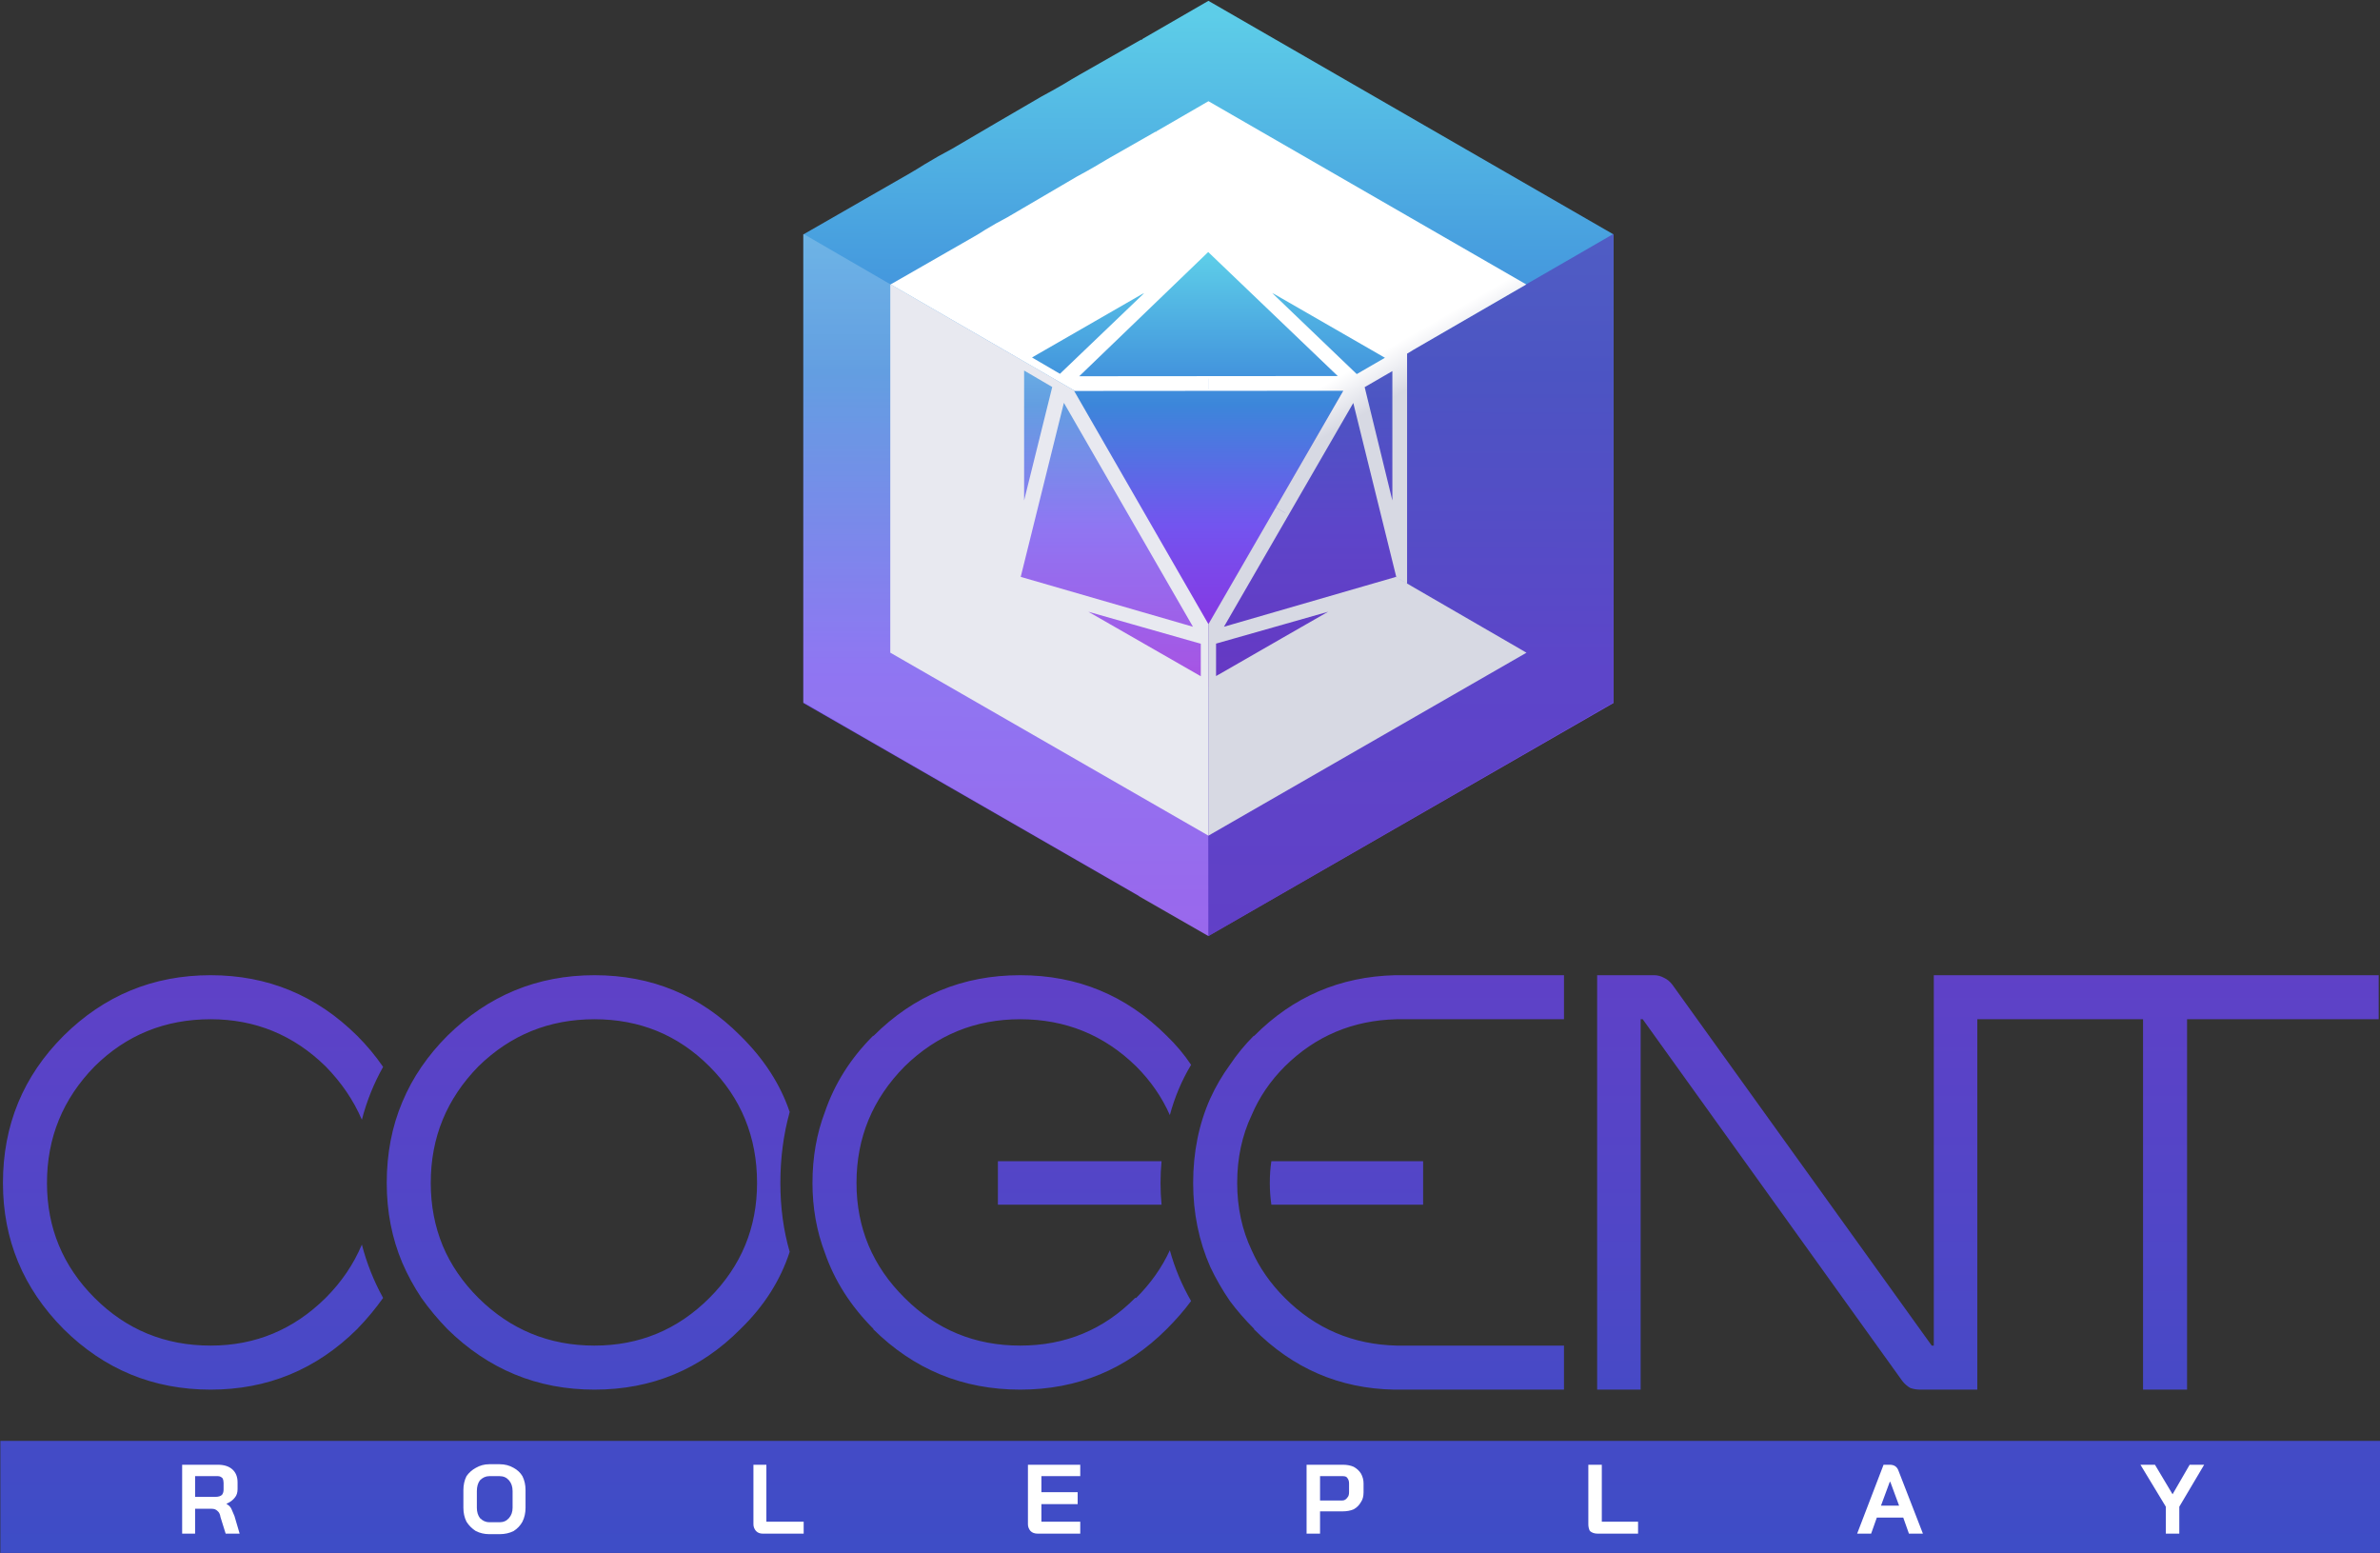 
<svg xmlns="http://www.w3.org/2000/svg" version="1.1" xmlns:xlink="http://www.w3.org/1999/xlink" preserveAspectRatio="none" x="0px" y="0px" width="420px" height="274px" viewBox="0 0 420 274">
<rect x="0" y="0" width="420" height="274" fill="#333333" stroke="none"/>
<defs>
<linearGradient id="Gradient_1" gradientUnits="userSpaceOnUse" x1="1.975" y1="-326.425" x2="0.425" y2="412.125" spreadMethod="pad">
<stop  offset="0%" stop-color="#5DCDE8"/>

<stop  offset="34.902%" stop-color="#3C86DA"/>

<stop  offset="63.529%" stop-color="#7354EF"/>

<stop  offset="100%" stop-color="#853AE4"/>
</linearGradient>

<linearGradient id="Gradient_2" gradientUnits="userSpaceOnUse" x1="0" y1="-152.45" x2="0" y2="152.45" spreadMethod="pad">
<stop  offset="0%" stop-color="#5DCDE8"/>

<stop  offset="34.902%" stop-color="#3C86DA"/>

<stop  offset="63.529%" stop-color="#7354EF"/>

<stop  offset="100%" stop-color="#9128DC"/>
</linearGradient>

<linearGradient id="Gradient_3" gradientUnits="userSpaceOnUse" x1="197.675" y1="-126.025" x2="214.025" y2="-97.675" spreadMethod="pad">
<stop  offset="0%" stop-color="#FFFFFF"/>

<stop  offset="100%" stop-color="#D7D9E3"/>
</linearGradient>

<linearGradient id="Gradient_4" gradientUnits="userSpaceOnUse" x1="406.4" y1="219.275" x2="406.4" y2="275.725" spreadMethod="pad">
<stop  offset="0%" stop-color="#5F41C7"/>

<stop  offset="100%" stop-color="#3D4DC6"/>
</linearGradient>

<g id="Layer0_0_MEMBER_0_MEMBER_0_FILL">
<path fill="url(#Gradient_1)" stroke="none" d="
M 291.85 -168.5
L 0 -336.75 -47.75 -309.15 -47.75 -308.7
Q -48.2 -308.7 -48.65 -308.7
L -92.45 -283.75
Q -98.6 -280.25 -104.3 -276.75 -112.6 -271.9 -120.05 -267.95 -152.5 -249.1 -184.45 -230.3 -194.55 -225 -204.6 -218.9 -209.45 -215.8 -214.7 -212.75
L -291.8 -168.5 -291.8 168.9 0 336.75 291.85 168.9 291.85 -168.5 Z"/>
</g>

<g id="Layer0_0_MEMBER_0_MEMBER_1_FILL">
<path fill="url(#Gradient_2)" stroke="none" d="
M 136.3 -78.9
L 0 -157.2 -136.3 -78.9 -136.3 78.75 0 157.2 22.35 144.4 22.35 144.15
Q 22.5 144.15 22.75 144.15
L 43.2 132.45
Q 46.05 130.85 48.7 129.2 52.6 126.95 56.05 125.1 71.2 116.3 86.15 107.55 90.85 105.05 95.5 102.2 97.8 100.8 100.25 99.35
L 136.3 78.75 136.25 78.65 136.3 -78.9 Z"/>
</g>

<g id="Layer0_0_MEMBER_0_MEMBER_2_FILL">
<path fill="#FFFFFF" fill-opacity="0.2" stroke="none" d="
M -98.05 -56.65
L -291.8 -168.95 -291.8 168.45 -49.95 307.8 -49.95 308.25 0 336.75 -0.2 112.7 -98.05 -56.65 Z"/>

<path fill="#533FB9" fill-opacity="0.698" stroke="none" d="
M 291.85 -168.95
L 97.55 -56.7 -0.2 112.7 0 336.75 291.8 168.5 291.85 -168.95 Z"/>
</g>

<g id="Layer0_0_MEMBER_0_MEMBER_3_FILL">
<path fill="#E8E9F0" stroke="none" d="
M 0 264.45
L 0 112.15 -96.7 -55.8 -96.7 -55.8 -96.15 -55.8 -96.55 -56.05 -96.55 -56.05 -228.8 -132.5 -228.85 -132.55 -229.15 -132.35 -229.15 132.65 -229.05 132.7 -229 132.75 -229 132.75 0 264.45
M -132.75 -70.5
L -112.5 -58.65 -132.75 23.05 -132.75 -70.5
M -5.5 126.25
L -5.5 149.65 -86.5 103.2 -5.5 126.25
M -11.15 114
L -135.2 78.1 -104.1 -47.25 -11.15 114
M 0.05 -155.15
L 0.05 -155.25
Q 0.025 -155.198 0 -155.2
L 0.05 -155.15
M 0.05 -56.7
L 0.05 -64.65 0 -64.65 0 -56.7 0.05 -56.7
M 0 -264.45
Q 0.025 -264.412 0.05 -264.4
L 0.05 -264.45 0 -264.45 Z"/>

<path fill="#D7D9E3" stroke="none" d="
M 135 78.15
L 134.65 77.95 134.65 78 134.65 78 134.95 78.15 146.55 84.9 146.55 84.85 143.1 82.85 135 78.15
M 227.1 131.55
Q 227.092 131.51 227.05 131.45
L 225.75 130.75 227.1 131.55
M 227.1 131.55
L 227.7 131.9 227.25 131.6 227.1 131.55
M 55.5 32.1
L 48.6 28.1 48.55 28.15 55.45 32.15 55.5 32.1 Z"/>

<path fill="url(#Gradient_3)" stroke="none" d="
M 0.05 -264.4
Q 0.025 -264.412 0 -264.45
L -37.5 -242.75 -37.5 -242.45
Q -37.8 -242.45 -38.2 -242.45
L -72.6 -222.85
Q -77.4 -220.05 -81.9 -217.35 -88.4 -213.55 -94.3 -210.45 -119.7 -195.65 -144.85 -180.85 -152.75 -176.75 -160.65 -171.95 -164.45 -169.45 -168.65 -167.05
L -228.85 -132.55 -228.8 -132.5 -96.55 -56.05 -96.55 -56.05 -96.15 -55.8 97.15 -55.95 0 112.15 0 264.45 229.1 132.7 227.7 131.9 227.1 131.55 225.75 130.75 146.55 84.9 134.95 78.15 11.2 114 104.35 -47.15 135.3 78.1 135 78.15 143.1 82.85 143.1 -82.65 147 -85 147 -85.05 228.95 -132.5 0.05 -264.45 0.05 -264.4
M 45.9 -126.35
L 47 -125.7 46.7 -126 127.15 -79.7 106.85 -67.95 45.9 -126.35
M 0.05 -64.65
L 0.05 -56.7 0 -56.7 0 -64.65 0.05 -64.65
M 112.55 -58.55
L 132.5 -70.1 132.5 23.1 112.55 -58.55
M 48.6 28.1
L 55.5 32.1 55.45 32.15 48.55 28.15 48.6 28.1
M 52.8 122.35
Q 52.553 122.505 52.3 122.65
L 6.95 148.7 6.95 148.65 6.75 148.75
Q 6.5 148.95 6.25 149.1
L 5.5 149.5 5.5 126.15 86.25 103.2 83.15 104.95
Q 68 113.654 52.8 122.35
M -47 -126
L -47.35 -125.65 -46.2 -126.3 -106.95 -68.15 -127.05 -79.9 -125.65 -80.7 -125.7 -80.7 -47 -126
M -93.05 -66.4
L -0.15 -155.85 93.15 -66.55 -93.05 -66.4 Z"/>
</g>

<g id="Layer0_0_MEMBER_1_MEMBER_0_FILL">
<path fill="url(#Gradient_4)" stroke="none" d="
M 164.6 239.45
Q 164.6 232.9 169.2 228.2 173.8 223.65 180.4 223.65 186.85 223.65 191.5 228.2 193.8 230.55 195 233.35 195.7 230.65 197.05 228.25 195.95 226.65 194.55 225.25 188.65 219.4 180.4 219.4 172.1 219.4 166.2 225.25 160.35 231.1 160.35 239.45 160.35 247.65 166.2 253.55 172.1 259.4 180.4 259.4 188.65 259.4 194.55 253.55 195.95 252.1 197.05 250.55 195.7 248.1 195 245.4 193.8 248.25 191.5 250.55 186.85 255.15 180.4 255.15 173.8 255.15 169.2 250.55 164.6 245.95 164.6 239.45
M 236.3 232.6
Q 234.95 228.6 231.55 225.25 225.75 219.4 217.45 219.4 209.2 219.4 203.25 225.25 201.85 226.65 200.75 228.25 199.65 229.85 198.9 231.65 197.4 235.2 197.4 239.45 197.4 243.6 198.9 247.15 199.65 248.9 200.75 250.55 201.85 252.1 203.25 253.55 209.2 259.4 217.45 259.4 225.75 259.4 231.55 253.55 234.95 250.25 236.3 246.1 235.4 243 235.4 239.45 235.4 235.85 236.3 232.6
M 202.8 233.35
Q 203.95 230.55 206.25 228.2 210.9 223.65 217.45 223.65 224 223.65 228.55 228.2 233.15 232.8 233.15 239.45 233.15 245.95 228.55 250.55 223.95 255.15 217.45 255.15 210.9 255.15 206.25 250.55 203.95 248.25 202.8 245.5 201.65 242.7 201.65 239.45 201.65 236.15 202.8 233.35
M 256.4 237.35
L 256.4 241.55 272.2 241.55
Q 272.1 240.5 272.1 239.45 272.1 238.4 272.2 237.35
L 256.4 237.35
M 244.4 225.25
L 244.35 225.25
Q 241.1 228.5 239.7 232.6 238.5 235.75 238.5 239.45 238.5 243.05 239.7 246.2 241.1 250.25 244.4 253.55
L 244.35 253.55
Q 250.25 259.4 258.55 259.4 266.85 259.4 272.7 253.55 274.05 252.2 275.05 250.85 273.7 248.5 273 245.95 271.85 248.45 269.75 250.55
L 269.65 250.55
Q 265.1 255.15 258.55 255.15 252 255.15 247.4 250.55 242.75 245.95 242.75 239.45 242.75 232.9 247.4 228.2 252.05 223.65 258.55 223.65 265.1 223.65 269.75 228.2 271.85 230.3 273 232.9 273.7 230.3 275.05 228.05 274.05 226.55 272.7 225.25 266.85 219.4 258.55 219.4 250.25 219.4 244.4 225.25
M 297.45 241.55
L 297.45 237.35 282.8 237.35
Q 282.65 238.35 282.65 239.45 282.65 240.5 282.8 241.55
L 297.45 241.55
M 284.1 228.2
Q 288.55 223.8 294.9 223.65
L 311.05 223.65 311.05 219.4 294.75 219.4
Q 286.75 219.6 281.15 225.25
L 281.1 225.25
Q 279.8 226.55 278.8 228.05 277.7 229.55 276.9 231.3 275.25 235 275.25 239.45 275.25 243.8 276.9 247.55 277.7 249.25 278.8 250.85 279.8 252.2 281.15 253.55
L 281.1 253.55
Q 286.75 259.25 294.65 259.4
L 311.05 259.4 311.05 255.15 294.9 255.15
Q 288.55 255 284.1 250.55 282 248.45 280.9 245.95 279.5 243 279.5 239.45 279.5 235.85 280.9 232.9 282 230.3 284.1 228.2
M 389.9 275.65
L 389.9 264.35 160.1 264.35 160.1 275.65 389.9 275.65
M 389.7 223.65
L 389.7 219.4 346.75 219.4 346.75 255.15 346.55 255.15 321.5 220.3
Q 321.15 219.85 320.7 219.65 320.25 219.4 319.75 219.4
L 314.25 219.4 314.25 259.4 318.45 259.4 318.45 223.65 318.65 223.65 343.7 258.55
Q 344.05 259 344.5 259.25 344.95 259.4 345.45 259.4
L 350.95 259.4 350.95 223.65 366.95 223.65 366.95 259.4 371.2 259.4 371.2 223.65 389.7 223.65 Z"/>
</g>

<g id="Layer0_0_MEMBER_1_MEMBER_1_FILL">
<path fill="#FFFFFF" stroke="none" d="
M 207.3 266.6
Q 206.6 266.6 206 266.95 205.45 267.25 205.1 267.75 204.8 268.35 204.8 269.1
L 204.8 270.8
Q 204.8 271.55 205.1 272.15 205.45 272.7 206 273.05 206.6 273.35 207.3 273.35
L 208.3 273.35
Q 209.05 273.35 209.65 273.05 210.2 272.7 210.5 272.15 210.8 271.55 210.8 270.8
L 210.8 269.1
Q 210.8 268.35 210.5 267.75 210.2 267.25 209.65 266.95 209.05 266.6 208.3 266.6
L 207.3 266.6
M 206.4 268.15
Q 206.8 267.75 207.3 267.75
L 208.3 267.75
Q 208.85 267.75 209.2 268.15 209.55 268.55 209.55 269.2
L 209.55 270.8
Q 209.55 271.4 209.2 271.8 208.85 272.2 208.3 272.2
L 207.3 272.2
Q 206.8 272.2 206.4 271.8 206.1 271.4 206.1 270.8
L 206.1 269.2
Q 206.1 268.55 206.4 268.15
M 234.05 266.65
L 232.8 266.65 232.8 272.4
Q 232.8 272.75 233.05 273.05 233.3 273.3 233.7 273.3
L 237.65 273.3 237.65 272.15 234.05 272.15 234.05 266.65
M 182.75 269.8
Q 183 269.5 183 269
L 183 268.35
Q 183 267.55 182.5 267.1 182 266.65 181.1 266.65
L 177.65 266.65 177.65 273.3 178.9 273.3 178.9 270.9 180.5 270.9
Q 180.85 270.9 181.05 271.1 181.3 271.3 181.35 271.7
L 181.85 273.3 183.2 273.3 182.7 271.6
Q 182.5 271.15 182.4 270.9 182.25 270.6 181.95 270.45
L 181.95 270.4
Q 182.45 270.2 182.75 269.8
M 181.55 267.95
Q 181.65 268.15 181.65 268.4
L 181.65 269.05
Q 181.65 269.35 181.5 269.55 181.3 269.75 180.85 269.75
L 178.9 269.75 178.9 267.75 181.1 267.75
Q 181.35 267.75 181.55 267.95
M 291.7 268.45
Q 291.7 267.95 291.45 267.5 291.2 267.1 290.75 266.85 290.3 266.65 289.7 266.65
L 286.2 266.65 286.2 273.3 287.5 273.3 287.5 271.15 289.65 271.15
Q 290.3 271.15 290.75 270.95 291.2 270.7 291.45 270.25 291.7 269.9 291.7 269.3
L 291.7 268.45
M 287.5 270.1
L 287.5 267.75 289.7 267.75
Q 290.05 267.75 290.15 267.95 290.3 268.15 290.3 268.45
L 290.3 269.3
Q 290.3 269.65 290.15 269.8 289.95 270.1 289.65 270.1
L 287.5 270.1
M 314.7 266.65
L 313.4 266.65 313.4 272.4
Q 313.4 272.75 313.55 273.05 313.85 273.3 314.3 273.3
L 318.2 273.3 318.2 272.15 314.7 272.15 314.7 266.65
M 264.35 267.75
L 264.35 266.65 259.3 266.65 259.3 272.4
Q 259.3 272.75 259.55 273.05 259.8 273.3 260.25 273.3
L 264.35 273.3 264.35 272.15 260.6 272.15 260.6 270.45 264.1 270.45 264.1 269.3 260.6 269.3 260.6 267.75 264.35 267.75
M 366.7 266.65
L 369.15 270.7 369.15 273.3 370.45 273.3 370.45 270.7 372.85 266.65 371.45 266.65 369.8 269.5 368.1 266.65 366.7 266.65
M 343.35 267.25
Q 343.15 266.65 342.5 266.65
L 341.9 266.65 339.35 273.3 340.7 273.3 341.25 271.75 343.8 271.75 344.35 273.3 345.7 273.3 343.35 267.25
M 341.65 270.6
L 342.5 268.3 342.55 268.3 343.4 270.6 341.65 270.6 Z"/>
</g>
</defs>

<g transform="matrix( 0.245, 0, 0, 0.245, 213.25,82.65) ">
<use xlink:href="#Layer0_0_MEMBER_0_MEMBER_0_FILL"/>
</g>

<g transform="matrix( 0.245, 0, 0, 0.245, 213.25,82.65) ">
<use xlink:href="#Layer0_0_MEMBER_0_MEMBER_1_FILL"/>
</g>

<g transform="matrix( 0.245, 0, 0, 0.245, 213.25,82.65) ">
<use xlink:href="#Layer0_0_MEMBER_0_MEMBER_2_FILL"/>
</g>

<g transform="matrix( 0.245, 0, 0, 0.245, 213.25,82.65) ">
<use xlink:href="#Layer0_0_MEMBER_0_MEMBER_3_FILL"/>
</g>

<g transform="matrix( 1.828, 0, 0, 1.828, -292.6,-229) ">
<use xlink:href="#Layer0_0_MEMBER_1_MEMBER_0_FILL"/>
</g>

<g transform="matrix( 1.828, 0, 0, 1.828, -292.6,-229) ">
<use xlink:href="#Layer0_0_MEMBER_1_MEMBER_1_FILL"/>
</g>
</svg>
